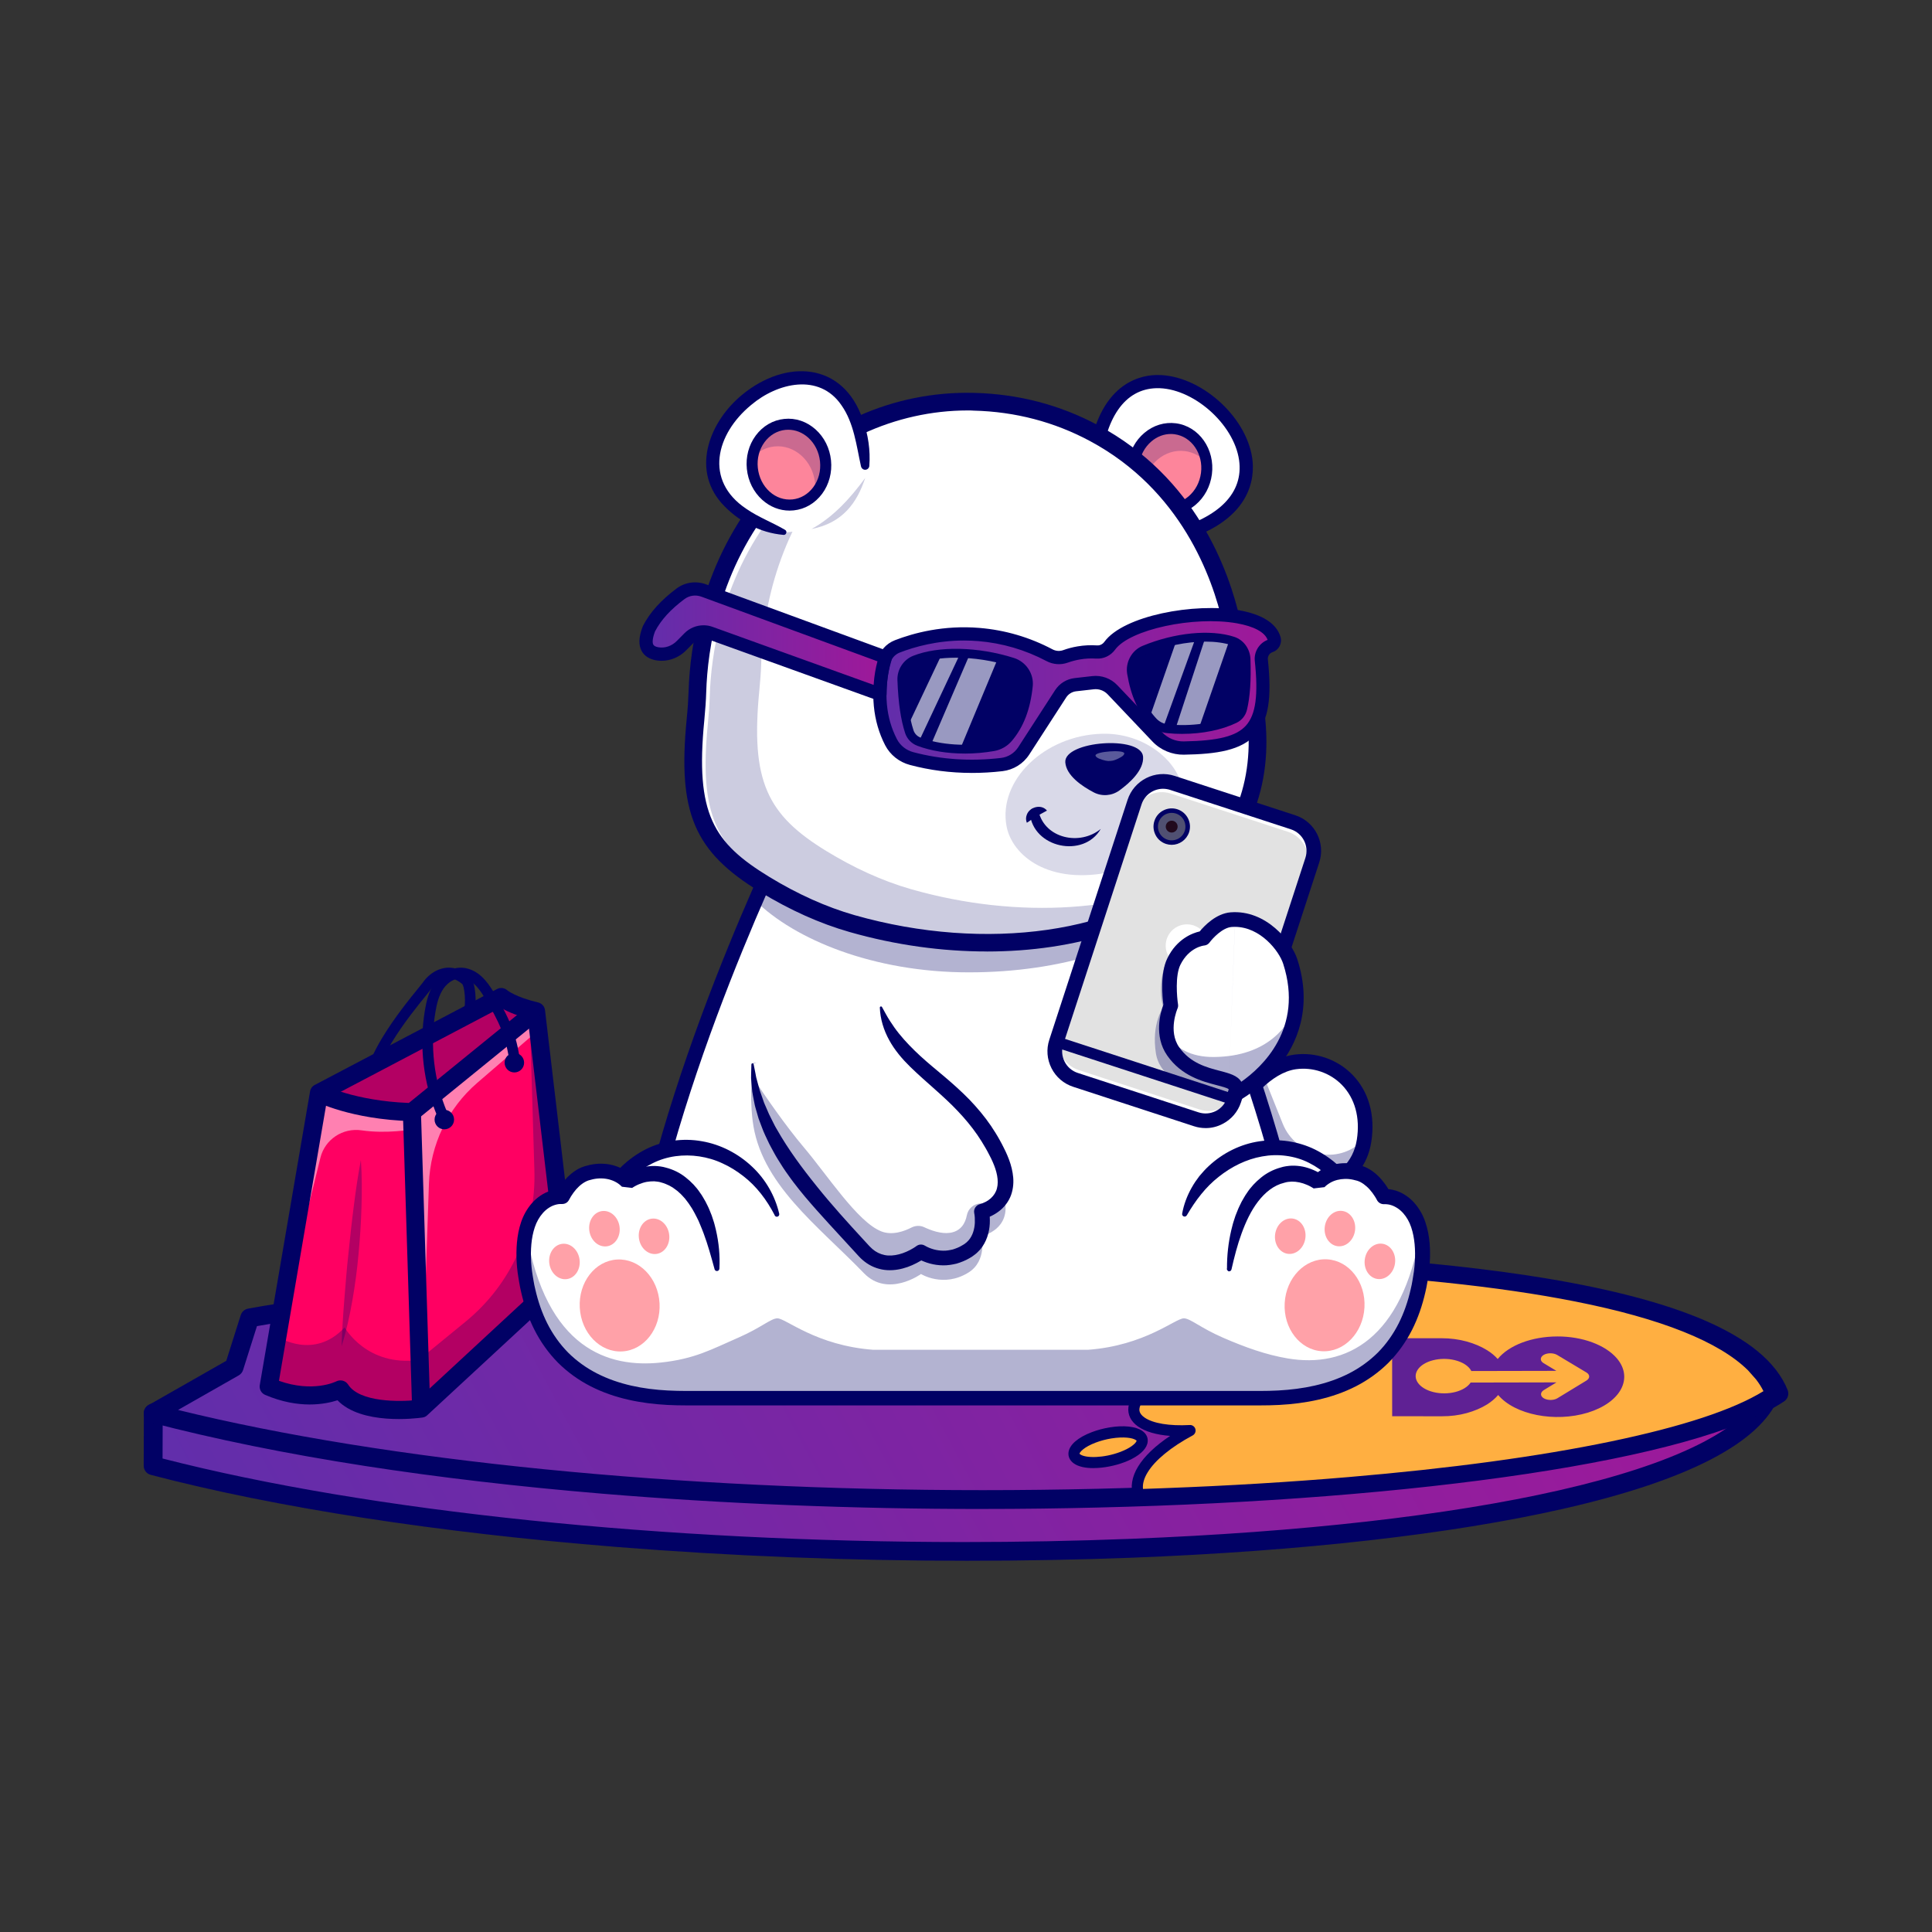 <?xml version="1.0" encoding="UTF-8"?> <svg xmlns="http://www.w3.org/2000/svg" xmlns:xlink="http://www.w3.org/1999/xlink" id="_Слой_1" data-name="Слой 1" viewBox="0 0 1000 1000"><rect x="0" y="0" width="1000" height="1000" fill="#333333" stroke="none"/><defs><style> .cls-1 { fill: #21091d; } .cls-1, .cls-2, .cls-3, .cls-4, .cls-5, .cls-6, .cls-7, .cls-8, .cls-9, .cls-10, .cls-11, .cls-12, .cls-13, .cls-14, .cls-15 { stroke-width: 0px; } .cls-2 { fill: #fd859b; } .cls-3 { fill: #5f2194; } .cls-4 { fill: url(#_Безымянный_градиент_4); } .cls-4, .cls-14 { fill-rule: evenodd; } .cls-5 { fill: #ffa1a8; } .cls-6 { fill: #505072; } .cls-16 { opacity: .15; } .cls-17 { opacity: .2; } .cls-18 { opacity: .3; } .cls-19 { opacity: .35; } .cls-20 { opacity: .6; } .cls-21 { opacity: .5; } .cls-7 { fill: #e2e2e2; } .cls-8 { fill: url(#_Безымянный_градиент_4-4); } .cls-9 { fill: url(#_Безымянный_градиент_4-3); } .cls-10 { fill: #ff0062; } .cls-11 { fill: #ffaf41; } .cls-12 { fill: #fff; } .cls-13 { fill: #e7e7e7; } .cls-14 { fill: url(#_Безымянный_градиент_4-2); } .cls-15 { fill: #010165; } </style><linearGradient id="_Безымянный_градиент_4" data-name="Безымянный градиент 4" x1="4498.8" y1="-5268.82" x2="5254.66" y2="-5268.82" gradientTransform="translate(-1319.26 7680.43) rotate(-28.15)" gradientUnits="userSpaceOnUse"><stop offset="0" stop-color="#612eab"></stop><stop offset="1" stop-color="#a01899"></stop></linearGradient><linearGradient id="_Безымянный_градиент_4-2" data-name="Безымянный градиент 4" x1="4511.61" y1="-5282.84" x2="5258.64" y2="-5282.84" xlink:href="#_Безымянный_градиент_4"></linearGradient><linearGradient id="_Безымянный_градиент_4-3" data-name="Безымянный градиент 4" x1="2509" y1="-1642.6" x2="2713.17" y2="-1642.6" gradientTransform="translate(-2053.52 2000)" xlink:href="#_Безымянный_градиент_4"></linearGradient><linearGradient id="_Безымянный_градиент_4-4" data-name="Безымянный градиент 4" x1="2387.9" y1="-1667.93" x2="2511.84" y2="-1667.93" gradientTransform="translate(-2053.52 2000)" xlink:href="#_Безымянный_градиент_4"></linearGradient></defs><path class="cls-15" d="M189.94,568.48c-3.03-7.19-.46-17.42,7.91-31.33,6.42-10.66,14.74-20.85,18.74-25.75,1.08-1.34,2.02-2.48,2.31-2.9,3.54-5.08,9.03-7.98,14.35-7.62,4.35.31,7.76,2.61,9.84,4.53,1.6,1.45,2.59,4.55,2.97,9.23.22,2.83.2,7.03-.57,9.54-2.53,8.09-7.14,9.43-10.2,10.31-1.19.35-1.93.57-2.22.97-.22.33-.7,1.49-.24,5.14l-5.45.68c-1.16-9.14,2.2-10.88,6.37-12.09,2.59-.75,4.81-1.38,6.46-6.66.35-1.12.59-3.93.37-7.14-.26-3.87-.99-5.6-1.23-5.95-2.02-1.82-4.33-2.92-6.5-3.08-3.34-.24-7.05,1.85-9.45,5.27-.42.59-1.27,1.65-2.57,3.23-3.91,4.79-12.09,14.79-18.28,25.09-7.19,11.95-9.8,21.07-7.56,26.37l-5.05,2.18Z"></path><g><g><path class="cls-4" d="M79.26,758.68l.07-27.27,49.92-22.1c146.3-26.83,744.4-94.53,786.96,11.87-37.13,92.86-565.81,108.5-836.95,37.51h0Z"></path><path class="cls-15" d="M500.64,807.86c-60.67,0-122.32-2.42-181.83-7.19-92.68-7.43-175.94-20.3-240.8-37.29-2.22-.57-3.71-2.61-3.63-4.88l.07-27.11c0-1.93,1.14-3.67,2.9-4.44l49.92-22.1c.35-.15.73-.26,1.1-.33,41.38-7.58,108.31-16.74,179.04-24.48,61.96-6.79,156.34-15.69,254.03-19.62,97.05-3.91,176.14-2.09,235.05,5.43,33.9,4.33,61.33,10.59,81.5,18.68,10.96,4.37,20.04,9.38,27,14.9,7.54,5.95,12.83,12.68,15.75,19.97.46,1.16.46,2.46,0,3.63-9.51,23.77-47.11,43.26-111.75,57.96-57.68,13.12-134.89,21.86-223.31,25.29-27.88,1.05-56.34,1.58-85.04,1.58ZM84.14,754.92c107.49,27.6,260.4,43.24,414.81,43.24,28.83,0,57.7-.55,86.38-1.67,87.83-3.43,164.42-12.09,221.53-25.07,29.88-6.79,54.01-14.68,71.72-23.45,16.88-8.35,27.75-17.36,32.34-26.83-5.14-10.7-17.42-20-36.52-27.62-19.42-7.76-46.03-13.84-79.12-18.04-58.38-7.45-136.91-9.23-233.42-5.34-169.41,6.83-353.77,29.71-431.13,43.84l-46.52,20.59-.07,20.35Z"></path></g><g><path class="cls-14" d="M79.26,731.55l41.92-23.88,8.09-25.51c146.3-26.83,748.97-67.24,791.53,39.18-90.27,59.77-570.4,81.19-841.55,10.22h0Z"></path><path class="cls-15" d="M508.66,781.05c-66.93,0-133.93-2.68-196.61-7.89-43.53-3.63-84.97-8.46-123.22-14.39-40.52-6.28-77.78-13.87-110.79-22.5-1.91-.51-3.34-2.11-3.6-4.09-.26-1.96.7-3.89,2.42-4.88l40.25-22.94,7.51-23.69c.55-1.71,2-2.99,3.76-3.32,38.3-7.03,105.56-14.59,179.92-20.24,60.87-4.61,154.6-10.13,255.61-10.22h2.44c96.11,0,174.88,4.99,234.17,14.83,34.08,5.67,61.66,12.99,81.96,21.78,10.99,4.77,20.11,10.06,27.07,15.75,7.54,6.15,12.83,12.96,15.73,20.24.86,2.15.09,4.59-1.82,5.87-11.47,7.6-29.07,14.7-52.34,21.14-22.19,6.13-49.46,11.67-81.06,16.41-62.58,9.4-139.4,15.43-222.1,17.4-19.64.48-39.46.73-59.28.73ZM92.16,729.79c107.84,26.54,259.3,41.51,416.54,41.51,19.62,0,39.31-.24,59.04-.7,82.31-1.98,158.69-7.95,220.89-17.29,60.12-9.03,103.45-20.68,125.88-33.82-5.65-10.06-17.69-19.14-35.9-27.03-19.58-8.48-46.39-15.58-79.7-21.12-58.76-9.76-137-14.7-232.56-14.7h-2.44c-164.73.15-350.47,15.47-430.91,29.77l-7.19,22.72c-.37,1.16-1.16,2.15-2.24,2.77l-31.42,17.89Z"></path></g><g><g><path class="cls-11" d="M663.5,654.97c-14.28,10.9-17.75,22.52-6.77,30.19,2.57,1.8,5.78,3.25,9.51,4.42-8.22,3.96-15.05,8.24-20.26,12.59-1.74.04-3.56.13-5.38.29-9.25.77-19.38,2.97-28.76,6.5-21.45,8.11-30.89,20.24-21.07,27.07,5.1,3.56,14.41,4.99,25.18,4.39-11.91,6.39-20.3,13.43-24.41,20.15-2.79,4.57-3.6,9.01-2.22,13.01,4.46-.13,8.9-.31,13.32-.46,33.22-1.25,65.26-3.19,95.45-5.73,104.24-8.81,186.31-25.07,218.28-46.25-1.25-3.12-3.01-6.13-5.23-8.99l-4.26-4.81c-32.5-32.39-128.61-47.48-243.37-52.36h0Z"></path><path class="cls-15" d="M589.32,776.46c-1.23,0-2.31-.77-2.72-1.93-1.65-4.75-.79-10.11,2.48-15.45,3.27-5.38,8.94-10.77,16.57-15.86-7.08-.55-12.79-2.2-16.55-4.83-3.74-2.59-5.52-6.17-5.03-10.09.97-7.84,10.96-16.08,26.74-22.04,9.25-3.49,19.73-5.87,29.53-6.68,1.52-.13,3.03-.22,4.55-.26,4.04-3.27,8.83-6.42,14.33-9.38-1.52-.73-2.9-1.54-4.15-2.42-6.24-4.35-7.62-9.38-7.71-12.85-.15-7.1,4.81-14.7,14.37-22,.53-.42,1.19-.62,1.87-.59,61.52,2.61,113.01,7.98,152.98,15.93,21.95,4.35,40.69,9.56,55.75,15.47,16.13,6.33,28.43,13.67,36.59,21.8l.13.13,4.26,4.81s.09.09.13.15c2.42,3.14,4.31,6.39,5.63,9.69.51,1.27.04,2.7-1.08,3.47-15.93,10.55-43.86,20.02-83.06,28.17-37.53,7.8-83.48,14.04-136.58,18.55-30.32,2.57-62.47,4.5-95.58,5.73-4.79.18-9.14.33-13.34.46-.02.02-.04.02-.09.02ZM615.96,737.57c1.27,0,2.42.86,2.77,2.09.37,1.3-.22,2.68-1.41,3.32-11.16,5.98-19.45,12.77-23.31,19.12-1.89,3.08-2.68,5.95-2.4,8.57,3.45-.11,7.08-.24,10.94-.4,33-1.23,65.08-3.16,95.32-5.73,52.87-4.48,98.59-10.68,135.9-18.44,36.8-7.67,63.37-16.41,78.99-26.04-1.01-2.04-2.29-4.09-3.82-6.06l-4.13-4.68c-14.96-14.85-45-26.85-89.32-35.64-39.46-7.84-90.29-13.14-151.06-15.78-7.4,5.84-11.4,11.73-11.29,16.66.07,3.1,1.82,5.87,5.25,8.26,2.29,1.58,5.21,2.94,8.72,4.02,1.12.35,1.93,1.36,2.02,2.53.09,1.16-.55,2.29-1.63,2.81-7.91,3.8-14.52,7.91-19.67,12.22-.51.42-1.12.66-1.78.66-1.74.04-3.49.13-5.21.29-9.29.77-19.23,3.03-27.99,6.33-15.16,5.73-22.5,12.85-23.07,17.36-.09.64-.33,2.61,2.61,4.66,4.37,3.05,12.9,4.46,23.38,3.89.07,0,.13,0,.18,0Z"></path></g><g><path class="cls-11" d="M626,685.97c1.1-.35,2.2-.73,3.27-1.12,13.49-5.1,19.4-12.7,13.25-17.01-5.67-3.96-19.62-3.71-32.32.31-1.1.35-2.2.73-3.27,1.14-13.47,5.1-19.4,12.7-13.23,17.01,5.69,3.93,19.62,3.69,32.3-.33h0Z"></path><path class="cls-15" d="M606.64,691.99c-4.59,0-10.63-.62-14.59-3.36-2.68-1.87-3.98-4.48-3.6-7.36.68-5.41,7.03-10.77,17.47-14.7,1.16-.44,2.29-.83,3.41-1.19,11.84-3.76,27.62-4.94,34.83.09,2.68,1.89,3.96,4.5,3.6,7.36-.68,5.41-7.05,10.77-17.49,14.7-1.05.4-2.2.79-3.41,1.19h0c-6.44,2.04-13.4,3.21-19.62,3.27-.18,0-.37,0-.59,0ZM629.49,667.82c-5.3,0-11.73.9-18.41,3.03-1.03.33-2.04.68-3.12,1.1-9.05,3.43-13.49,7.6-13.8,10.04-.04.31-.13,1.01,1.21,1.93,4.24,2.97,16.55,3.52,29.77-.68h0c1.12-.35,2.18-.73,3.12-1.08,9.05-3.41,13.49-7.6,13.8-10.04.04-.31.13-1.01-1.19-1.93-2.11-1.49-6.17-2.37-11.38-2.37ZM626,685.97h0Z"></path></g><g><path class="cls-11" d="M580.89,754.2c1.32-.51,2.5-1.03,3.6-1.58,6.24-3.21,8.57-7.19,5.12-9.6-2.77-1.93-8.57-2.35-14.81-1.34-2.86.46-5.8,1.23-8.61,2.29-8.86,3.34-12.77,8.37-8.7,11.18,4.07,2.81,14.55,2.4,23.4-.94h0Z"></path><path class="cls-15" d="M565.94,759.89c-4.04,0-7.67-.7-10.09-2.4-2.04-1.43-3.08-3.52-2.79-5.76.48-3.93,4.9-7.76,12.13-10.48,2.9-1.1,5.98-1.91,9.16-2.44,7.25-1.19,13.58-.51,16.9,1.82,1.96,1.36,2.97,3.3,2.81,5.43-.22,3.25-3.16,6.48-8.26,9.1-1.23.64-2.53,1.21-3.89,1.71h0c-4.81,1.82-10.72,3.01-15.97,3.01ZM558.76,752.44s.13.18.37.35c2.88,2.02,12.11,1.98,20.72-1.27h0c1.16-.44,2.26-.92,3.3-1.45,4.17-2.13,5.12-3.96,5.16-4.35-.02-.04-.13-.18-.37-.33-1.69-1.19-6.28-1.89-12.7-.86-2.75.44-5.54,1.19-8.04,2.13-6.31,2.37-8.39,5.05-8.44,5.78Z"></path></g></g><path class="cls-3" d="M806.02,691.75c-13.1.02-25.07,4.55-30.81,11.67-1.52-1.71-3.38-3.27-5.67-4.66-2.99-1.85-6.53-3.34-10.46-4.42-4.02-1.1-8.39-1.67-12.81-1.67l-25.71-.02.02,40.39,25.71.02c4.44.02,8.86-.53,12.9-1.65,3.91-1.08,7.45-2.59,10.46-4.44,2.33-1.47,4.26-3.12,5.8-4.92,8.64,10.26,29.4,14.33,46.39,9.14,16.99-5.23,23.73-17.75,15.12-28.02-5.98-7.05-17.91-11.47-30.94-11.43h0ZM821.1,714.6l-15.01,9.14c-1.91,1.16-5.05,1.16-7.01.02h0c-1.93-1.14-1.93-3.05-.02-4.24l6.57-4-44.43.09c-3.03,4.57-11.65,6.79-19.2,4.94s-11.23-7.03-8.2-11.6c3.03-4.57,11.65-6.79,19.2-4.94,4.11,1.01,7.25,3.05,8.57,5.63l44.01-.09-6.61-3.98c-1.93-1.14-1.93-3.05-.02-4.24h0c1.91-1.16,5.05-1.16,7.01-.02l15.12,9.05c1.96,1.14,1.98,3.05.02,4.24h0Z"></path></g><g><path class="cls-10" d="M293.48,659.21l-73.83,68.36-1.65,1.52s-32.59,4.55-41.79-9.93c0,0-15.23,7.91-37.11-1.47l4.44-25.91,1.03-6.11.02-.09,20.5-119.88,94.35-49.64s3.87,3.49,14.61,6.48c1.08.29,2.2.57,3.41.88l16.02,135.79h0Z"></path><g class="cls-18"><path class="cls-15" d="M293.48,659.21l-75.46,69.87s-32.59,4.55-41.79-9.93c0,0-15.23,7.91-37.11-1.47l4.44-25.91c.73.46,19.05,12.24,34.83-4.7,0,0,11.32,20.46,38.36,16.85l24.35-19.93c23.29-19.07,36.41-47.9,35.51-78l-2.53-83.43c1.08.29,2.2.57,3.41.88l16,135.77h0Z"></path></g><g class="cls-18"><path class="cls-15" d="M165.09,565.74s21.05,10.24,47.66,9.93l64.69-52.23s-6.13-1.93-18-7.34l-94.35,49.64h0Z"></path></g><g class="cls-21"><path class="cls-12" d="M278.36,533.48l-31.33,27c-15.25,13.14-24.3,32.06-25.01,52.16l-3.87,113.34-4.68-141.42s-13.29,2.42-26.28.51c-9.73-1.43-18.98,4.61-21.34,14.17l-21.27,86.35,20.5-119.88s22.81,11.27,47.68,9.95l64.67-52.23.92,10.04h0Z"></path></g><path class="cls-15" d="M220.05,733.3c-.44.22-.92.35-1.41.42-3.38.48-31.6,3.96-43.95-8.94-6.26,2.04-19.97,4.7-37.46-2.79-2-.86-3.14-2.97-2.77-5.1l26.02-151.97c.24-1.43,1.14-2.68,2.44-3.36l94.35-49.64c1.69-.92,3.87-.64,5.32.68h0s4.33,3.54,15.93,6.26c1.91.46,3.36,2.04,3.58,4.02l16.02,135.77c.18,1.49-.37,2.97-1.47,3.98l-75.48,69.87c-.31.33-.7.59-1.12.79h0ZM174.14,714.96c2.13-1.03,4.75-.33,6.04,1.67,5.89,9.25,26.59,9.01,35.77,8l72.6-67.24-15.36-130.21c-7.01-1.91-11.47-4.09-14.04-5.63l-89.8,47.24-24.96,145.92c17.51,6.22,29.2.53,29.73.26l.02-.02Z"></path><path class="cls-15" d="M215.25,579.84c-.68.33-1.43.48-2.18.46-31.42-.86-49.4-10.04-50.14-10.44l4.33-8.31c.15.09,16.35,8.26,44.36,9.34l62.89-51.11,5.91,7.27-64.23,52.21c-.31.24-.62.42-.94.57h0Z"></path><rect class="cls-15" x="210.92" y="575.6" width="9.36" height="153.52" transform="translate(-20.27 7.05) rotate(-1.79)"></rect><g class="cls-18"><path class="cls-15" d="M186.8,600.48c.57,8.13.55,16.24.31,24.32-.22,8.09-.79,16.17-1.52,24.21-.73,8.06-1.8,16.08-3.19,24.08-1.41,7.98-3.12,15.93-5.6,23.71.26-8.15.79-16.19,1.43-24.21.64-8.04,1.27-16.06,2.15-24.06.83-8.02,1.67-16.02,2.72-24.04,1.01-8.02,2.15-16.02,3.69-24.02h0Z"></path></g></g><path class="cls-12" d="M638.65,575.01s13.95-22.94,31.66-25.38c19.53-2.68,40.01,13.27,35.75,40.74-5.01,32.17-48.96,27.99-48.96,27.99l-18.46-43.35h0Z"></path><g class="cls-18"><path class="cls-15" d="M706.18,589.42h0c-4.28,33.18-49.09,28.96-49.09,28.96l-18.46-43.37s6.2-10.2,15.56-17.71l9.76,24.35c6.75,16.81,28.63,21.6,41.33,8.68.33-.26.62-.57.9-.9h0Z"></path></g><path class="cls-15" d="M662.69,622.43c-2.13,0-4.13-.09-5.95-.26-1.38-.13-2.59-1.01-3.14-2.29l-18.46-43.37c-.48-1.12-.4-2.42.24-3.45.62-1.01,15.12-24.52,34.39-27.16,11.05-1.52,22.32,2.33,30.13,10.26,8.53,8.66,12.02,21.03,9.89,34.81-3.87,25.12-29.84,31.47-47.09,31.47h0ZM659.68,614.74c8.59.33,38.78-.24,42.63-24.94,1.76-11.34-1.01-21.4-7.8-28.32-6.13-6.24-14.99-9.25-23.69-8.06-13.14,1.8-24.48,16.99-27.88,22l16.74,39.33h0Z"></path><path class="cls-12" d="M672.65,649.94h-341.29c4.46-24.39,10.96-49.35,18.39-73.43,11.51-37.38,25.25-72.66,37.09-100.59.53-1.25,1.05-2.5,1.58-3.71,3.98-9.27,7.69-17.69,11.03-24.98,8.9-19.58,14.9-31.38,14.9-31.38h175.28s6,11.8,14.92,31.38c3.25,7.14,6.9,15.34,10.77,24.39.53,1.25,1.05,2.5,1.6,3.78,11.89,28.02,25.73,63.52,37.33,101.14,7.4,24.06,13.91,49.02,18.39,73.41Z"></path><path class="cls-15" d="M672.65,653.74h-341.29c-1.12,0-2.2-.51-2.92-1.36s-1.03-2-.81-3.12c20.28-110.57,82.73-233.95,83.34-235.18.94-1.87,3.23-2.61,5.1-1.67,1.87.94,2.61,3.23,1.67,5.1-.62,1.21-60.91,120.32-81.81,228.61h332.12c-20.9-108.31-81.19-227.4-81.81-228.61-.94-1.87-.2-4.15,1.67-5.1s4.15-.2,5.1,1.67c.64,1.23,63.08,124.59,83.34,235.18.2,1.1-.09,2.24-.81,3.12-.7.86-1.78,1.36-2.9,1.36h0Z"></path><path class="cls-12" d="M402.16,628.54c-15.18-43.05-80.44-54.43-97.54,15.51-13.1,53.59,28.48,65.92,28.48,65.92h349.02s41.57-12.33,28.48-65.92c-17.1-69.94-82.35-58.54-97.54-15.51"></path><path class="cls-15" d="M400.97,628.98c-4.11-7.95-9.43-14.99-16.22-20.22-3.36-2.61-6.97-4.9-10.81-6.61-3.8-1.8-7.87-2.97-11.98-3.6-8.2-1.23-16.72-.2-24.15,3.54-3.71,1.82-7.16,4.22-10.31,7.01-3.08,2.88-5.82,6.15-8.22,9.69-4.75,7.14-8.06,15.36-10.33,23.84-1.21,4.24-2.02,8.55-2.55,12.85-.57,4.31-.66,8.64-.33,12.88.66,8.48,3.34,16.72,8.39,23.38,2.48,3.34,5.49,6.31,8.88,8.79,1.69,1.25,3.47,2.37,5.32,3.38.92.48,1.87.97,2.81,1.38.48.22.94.42,1.41.59.44.18.99.37,1.3.46l-1.08-.15h349.02l-1.08.15c.31-.09.86-.31,1.3-.46.46-.2.94-.37,1.41-.59.94-.42,1.89-.9,2.81-1.38,1.85-.99,3.63-2.13,5.32-3.38,3.38-2.5,6.39-5.45,8.88-8.79,5.05-6.66,7.73-14.9,8.39-23.38.33-4.24.22-8.57-.33-12.88-.53-4.31-1.34-8.61-2.55-12.85-2.29-8.48-5.56-16.68-10.28-23.86-2.4-3.56-5.12-6.86-8.17-9.76-3.12-2.83-6.57-5.27-10.28-7.12-3.71-1.91-7.76-3.08-11.87-3.63-4.11-.57-8.31-.44-12.41.31-8.22,1.45-15.91,5.32-22.5,10.57-3.32,2.61-6.35,5.65-9.05,9.01-2.72,3.34-5.14,7.01-7.43,10.9l-.02.02c-.35.62-1.14.81-1.76.46-.46-.29-.7-.81-.62-1.32.81-4.66,2.53-9.21,4.88-13.4.62-1.03,1.19-2.11,1.89-3.1l2.13-2.94c.77-.94,1.6-1.82,2.4-2.75.79-.92,1.71-1.74,2.59-2.59,7.16-6.64,16.35-11.29,26.17-12.7,4.9-.73,9.91-.75,14.81-.04,4.9.75,9.71,2.2,14.13,4.42,4.42,2.22,8.48,5.08,12.11,8.37,3.54,3.38,6.66,7.12,9.34,11.14,5.3,8.06,8.83,17.01,11.27,26.08,1.3,4.53,2.18,9.21,2.77,13.93.62,4.72.75,9.56.35,14.39-.73,9.62-3.87,19.42-9.87,27.33-2.94,3.98-6.5,7.45-10.46,10.37-1.98,1.47-4.04,2.79-6.22,3.96-1.1.57-2.18,1.12-3.32,1.63-.57.26-1.14.48-1.74.73-.62.24-1.12.44-1.91.68-.33.11-.68.15-1.01.15h-349.15c-.35,0-.7-.07-1.03-.15-.79-.24-1.3-.44-1.91-.68-.59-.24-1.16-.46-1.74-.73-1.14-.51-2.24-1.05-3.32-1.63-2.18-1.16-4.24-2.48-6.22-3.96-3.96-2.92-7.51-6.39-10.46-10.37-6-7.91-9.16-17.71-9.87-27.33-.37-4.83-.24-9.67.35-14.39s1.47-9.4,2.77-13.93l.94-3.41c.31-1.14.75-2.24,1.12-3.36l1.14-3.36,1.36-3.3c1.78-4.42,4.09-8.64,6.66-12.7,1.41-1.98,2.7-4,4.33-5.82,1.49-1.93,3.25-3.63,4.97-5.38,3.6-3.32,7.65-6.24,12.09-8.5,8.9-4.48,19.31-5.93,29.05-4.17,9.78,1.67,18.83,6.42,25.88,13.05,7.12,6.59,12.06,15.34,14.17,24.48.15.68-.26,1.36-.94,1.52-.57.13-1.16-.15-1.41-.66l-.02-.09h0Z"></path><path class="cls-12" d="M636.35,656.75c2.86-26.68,12.83-45.59,28.87-48.96,9.56-2,17.34,3.96,17.34,3.96,0,0,7.12-8.75,21.07-4.61,8.04,2.4,12.7,12.15,12.7,12.15,0,0,7.43-1.05,13.73,6.81,6.99,8.7,7.01,22.94,5.6,33.09-8.9,64.4-65.41,64.4-85.28,64.4h-293.23c-19.86,0-76.38,0-85.28-64.4-1.41-10.13-1.38-24.37,5.6-33.09,6.31-7.87,13.73-6.81,13.73-6.81,0,0,4.66-9.76,12.7-12.15,13.95-4.15,21.07,4.61,21.07,4.61,0,0,7.76-5.95,17.34-3.96,16.06,3.34,26.02,22.28,28.87,48.96"></path><ellipse class="cls-5" cx="320.73" cy="675.71" rx="20.68" ry="23.82" transform="translate(-36.87 18.77) rotate(-3.17)"></ellipse><ellipse class="cls-5" cx="292.13" cy="652.95" rx="7.89" ry="9.21" transform="translate(-90.12 48.33) rotate(-8.2)"></ellipse><ellipse class="cls-5" cx="312.83" cy="635.98" rx="7.89" ry="9.21" transform="translate(-87.49 51.11) rotate(-8.2)"></ellipse><ellipse class="cls-5" cx="338.51" cy="639.92" rx="7.89" ry="9.21" transform="translate(-87.79 54.81) rotate(-8.2)"></ellipse><ellipse class="cls-5" cx="685.59" cy="675.61" rx="23.82" ry="20.68" transform="translate(-26.89 1322.79) rotate(-86.83)"></ellipse><ellipse class="cls-5" cx="714.21" cy="652.85" rx="9.21" ry="7.89" transform="translate(-33.81 1266.67) rotate(-81.8)"></ellipse><ellipse class="cls-5" cx="693.52" cy="635.89" rx="9.21" ry="7.89" transform="translate(-34.77 1231.64) rotate(-81.8)"></ellipse><ellipse class="cls-5" cx="667.82" cy="639.83" rx="9.21" ry="7.89" transform="translate(-60.71 1209.58) rotate(-81.8)"></ellipse><path class="cls-15" d="M635.09,656.62c-.04-6.68.68-13.38,2.24-20,.44-1.65.79-3.32,1.36-4.94l.79-2.44.97-2.42c.59-1.63,1.43-3.16,2.18-4.77.4-.77.88-1.52,1.32-2.29s.9-1.52,1.43-2.24c1.93-2.99,4.48-5.71,7.38-8.04,2.88-2.35,6.37-4.15,10.04-5.16,1.8-.59,3.82-.86,5.78-.97,1.98-.04,3.93.13,5.84.51,1.89.4,3.71,1.01,5.47,1.76.88.37,1.71.79,2.57,1.25.42.24.83.46,1.25.75.2.13.42.26.64.42l.33.22.4.29-5.63.66c.18-.2.26-.31.37-.42s.22-.24.31-.33c.2-.2.4-.42.59-.57.4-.37.81-.7,1.23-1.03.83-.66,1.69-1.23,2.59-1.74,1.8-1.03,3.74-1.8,5.71-2.31,3.98-1.03,8.15-.94,11.93-.09.94.24,1.85.46,2.83.75l1.54.57c.51.22.97.46,1.45.7,1.89,1.01,3.52,2.24,4.97,3.6,1.45,1.36,2.68,2.83,3.82,4.37.57.77,1.1,1.56,1.6,2.37.51.83.94,1.58,1.45,2.61l-4.02-2.18c.53-.07.73-.07,1.03-.07.31-.02.57,0,.83,0,.55.02,1.08.07,1.6.13,1.03.13,2.07.35,3.05.66,1.98.59,3.82,1.52,5.47,2.64,3.34,2.24,5.82,5.3,7.71,8.61,1.87,3.32,2.94,6.88,3.67,10.39.7,3.52.99,7.05,1.01,10.53.04,3.49-.2,6.94-.64,10.37-.2,1.71-.53,3.38-.79,5.08-.24,1.69-.64,3.36-1.01,5.03-1.52,6.68-3.74,13.27-6.88,19.47-3.14,6.2-7.23,11.98-12.15,16.96-4.97,4.94-10.72,9.07-16.92,12.24-12.44,6.35-26.21,8.92-39.68,9.65-3.38.18-6.75.24-10.06.24h-296.61c-3.32,0-6.7-.07-10.06-.24-13.47-.73-27.25-3.3-39.68-9.65-6.2-3.16-11.95-7.3-16.92-12.24-4.92-4.99-9.01-10.77-12.15-16.96-3.14-6.2-5.36-12.79-6.88-19.47-.37-1.67-.77-3.34-1.01-5.03-.26-1.69-.59-3.34-.81-5.08-.44-3.43-.66-6.88-.64-10.37.04-3.49.33-7.01,1.01-10.53.7-3.52,1.8-7.08,3.67-10.39,1.89-3.32,4.39-6.35,7.73-8.59,1.65-1.12,3.49-2.02,5.47-2.61.99-.31,2-.51,3.03-.64.53-.07,1.05-.11,1.58-.13.29,0,.55-.02.83,0,.31.02.51.02,1.03.09l-3.96,2.13c.51-1.01.94-1.76,1.45-2.59.51-.81,1.03-1.58,1.6-2.35,1.14-1.52,2.37-2.99,3.85-4.33,1.45-1.34,3.1-2.57,4.97-3.56.48-.24.94-.48,1.45-.68l1.54-.55c.97-.29,1.87-.48,2.81-.73,3.78-.83,7.89-.86,11.82.15,1.96.53,3.87,1.27,5.65,2.29.88.53,1.74,1.08,2.57,1.71.42.31.81.66,1.21,1.01.2.18.4.37.59.57.09.09.2.2.31.31s.2.22.37.42l-5.3-.62c.55-.4.88-.64,1.32-.9.42-.26.81-.51,1.23-.75.83-.46,1.67-.88,2.53-1.25,1.74-.75,3.54-1.36,5.41-1.78,1.89-.4,3.82-.62,5.8-.59,1.96.07,4,.31,5.8.86,3.69.94,7.23,2.66,10.17,5.01,2.94,2.31,5.54,5.01,7.51,8,.55.73,1.03,1.47,1.47,2.24s.92,1.52,1.34,2.31c.77,1.58,1.63,3.12,2.24,4.77l.97,2.42.81,2.46c.59,1.63.92,3.32,1.36,4.97,1.54,6.66,2.18,13.4,1.82,20.13-.04.7-.64,1.25-1.34,1.21-.57-.02-1.03-.42-1.16-.94-1.74-6.35-3.43-12.57-5.65-18.5-.57-1.47-1.12-2.94-1.74-4.37l-.9-2.15-1.03-2.07c-.64-1.41-1.45-2.7-2.18-4.04-.37-.66-.83-1.25-1.23-1.89-.42-.64-.81-1.27-1.27-1.82l-1.34-1.76-1.47-1.6c-.46-.57-1.03-1.01-1.54-1.49-.53-.48-1.03-.99-1.63-1.36-.57-.4-1.12-.86-1.69-1.23l-1.8-1.03c-1.25-.55-2.48-1.16-3.82-1.49-1.34-.46-2.57-.59-3.91-.7-1.32-.02-2.66.07-4,.31-1.34.26-2.66.7-3.96,1.23-.64.26-1.27.57-1.89.9-.29.18-.62.33-.88.51-.26.15-.62.4-.73.48l-5.3-.62s-.02-.02-.07-.07c-.04-.04-.07-.09-.13-.13-.11-.11-.2-.2-.33-.31-.22-.22-.48-.42-.73-.64-.51-.42-1.08-.79-1.65-1.12-1.16-.68-2.44-1.16-3.76-1.52-2.66-.66-5.52-.7-8.37-.07-.7.2-1.45.35-2.11.55l-.86.31c-.29.13-.57.29-.86.42-1.14.59-2.24,1.41-3.3,2.37-1.05.97-2.02,2.09-2.9,3.3-.44.59-.86,1.23-1.27,1.87-.37.62-.79,1.34-1.05,1.85-.68,1.36-2.07,2.13-3.47,2.13h-1.08c-.29.02-.57.02-.88.07-.59.09-1.19.2-1.8.4-1.19.35-2.33.92-3.41,1.65-2.15,1.43-3.98,3.6-5.34,6-1.38,2.42-2.26,5.25-2.86,8.17-.59,2.94-.83,6.02-.88,9.12-.04,3.1.18,6.24.57,9.36.18,1.56.51,3.12.75,4.7.22,1.58.59,3.12.94,4.66,1.41,6.17,3.43,12.15,6.24,17.71,2.81,5.56,6.42,10.66,10.74,15.05,4.37,4.35,9.45,8,14.99,10.83,11.14,5.69,23.84,8.15,36.63,8.81,3.21.18,6.42.22,9.69.24h296.53c3.27,0,6.48-.07,9.69-.24,12.77-.68,25.49-3.14,36.63-8.81,5.54-2.83,10.61-6.48,14.99-10.83,4.33-4.39,7.93-9.49,10.74-15.05,2.81-5.56,4.86-11.56,6.24-17.71.35-1.54.73-3.08.94-4.66.24-1.56.55-3.14.75-4.7.4-3.12.62-6.24.57-9.36-.02-3.1-.29-6.17-.88-9.12-.59-2.92-1.47-5.76-2.86-8.17-1.36-2.4-3.21-4.55-5.36-5.95-1.08-.7-2.22-1.27-3.41-1.63-.59-.18-1.19-.31-1.78-.37-.31-.04-.59-.04-.86-.07h-.99c-1.56.02-2.94-.86-3.6-2.18-.24-.48-.66-1.23-1.05-1.82-.4-.64-.83-1.25-1.27-1.85-.9-1.19-1.87-2.31-2.92-3.25s-2.15-1.74-3.27-2.33c-.29-.13-.57-.29-.86-.4l-.86-.31c-.66-.18-1.41-.35-2.11-.53-2.83-.62-5.67-.53-8.26.13-1.3.35-2.55.83-3.69,1.52-.57.35-1.12.7-1.63,1.1-.26.2-.51.4-.73.62-.13.11-.22.2-.31.31-.07.04-.09.09-.13.13s-.09.09-.04.04l-5.63.66-.31-.2c-.13-.09-.26-.18-.42-.26-.29-.18-.57-.35-.88-.51-.62-.33-1.23-.64-1.87-.9-1.27-.55-2.59-.97-3.89-1.25-1.32-.29-2.64-.42-3.96-.42-1.32.07-2.57.18-3.91.62-5.36,1.25-9.95,5.03-13.58,9.76-3.65,4.77-6.31,10.5-8.48,16.46-2.18,5.98-3.78,12.24-5.23,18.63-.15.68-.83,1.12-1.52.97-.51-.31-.9-.83-.9-1.38h0Z"></path><g class="cls-18"><path class="cls-15" d="M735.69,659.19c-8.9,64.4-65.41,64.4-85.28,64.4h-293.25c-19.86,0-76.38,0-85.28-64.4-.9-6.44-1.21-14.57.48-21.84,10.26,61.3,42.96,70.69,69.5,67.92,17.82-1.87,26.43-6.88,40.28-12.9,11.82-5.14,16.85-9.98,20.24-10,4.35-.02,20.02,14.08,49.64,16.28h111.1c29.62-2.2,45.29-16.33,49.64-16.28,3.38.02,8.42,4.86,20.24,10,11.65,5.05,22.21,8.83,33.44,10.74,30.23,5.14,59.46-9.89,68.8-65.77,1.69,7.27,1.36,15.4.46,21.84h0Z"></path></g><g class="cls-18"><path class="cls-15" d="M615.32,471.58c-27.33,17.78-64.53,31.71-113.89,31.71s-90.13-17.05-110.41-37.07c3.98-9.27,5.12-11.71,8.46-19.03,8.9-19.58,14.9-31.38,14.9-31.38h175.28s6,11.8,14.92,31.38c3.23,7.14,6.88,15.34,10.74,24.39h0Z"></path></g><g class="cls-18"><path class="cls-15" d="M517.87,633.61c-3.63,4.94-9.78,6.2-9.78,6.2,0,0,2.94,12.77-6.81,18.85-12.92,8.04-24.57.77-24.57.77,0,0-17.14,12.39-29.55-.44-24.06-24.9-53.66-46.32-57.61-78.99-1.8-14.96.09-27.27,0-29.73l66.4-9.89c8.55,30.74,42.36,35.42,60.95,72.23,5.27,10.39,3.98,16.94.97,21.01h0Z"></path></g><path class="cls-12" d="M517.87,620.49c-3.63,5.25-9.78,6.57-9.78,6.57,0,0,2.94,13.56-6.81,20.02-12.92,8.55-24.57.83-24.57.83,0,0-17.14,13.16-29.55-.48-24.06-26.46-52.05-54.21-56.91-88.82-.35-2.55-.59-5.14-.7-7.76l66.4-29.49c8.55,32.67,42.36,37.64,60.95,76.75,5.27,11.07,3.98,18.06.97,22.37h0Z"></path><g class="cls-18"><path class="cls-15" d="M508.09,627.06s2.94,13.56-6.81,20.02c-12.92,8.55-24.57.83-24.57.83,0,0-17.14,13.16-29.55-.48-24.06-26.46-52.05-54.21-56.91-88.82,6.09,9.16,16.39,24.1,25.84,35.29,12.2,14.41,27.73,38.52,39.97,43.42,5.71,2.29,12.02-.04,15.73-1.96,2.07-1.05,4.5-1.14,6.59-.15,3.36,1.58,8.66,3.56,13.27,2.9,5.84-.83,8.02-5.19,8.77-9.03.66-3.43,3.47-5.98,6.97-6.2,3.25-.2,7.16-.81,10.5-2.42-3.65,5.27-9.8,6.61-9.8,6.59h0Z"></path></g><path class="cls-15" d="M456.52,521.24c1.41,2.5,2.64,4.94,4.15,7.23,1.47,2.29,2.99,4.48,4.68,6.55,3.34,4.15,7.08,7.93,11.07,11.62,4.02,3.69,8.35,7.19,12.68,10.85,4.31,3.67,8.61,7.49,12.68,11.67,4.02,4.2,7.82,8.7,11.12,13.54,1.63,2.44,3.21,4.92,4.61,7.49.7,1.3,1.43,2.57,2.04,3.89l.97,1.98c.33.66.62,1.38.92,2.07,1.19,2.81,2.18,5.78,2.7,8.99.55,3.16.57,6.68-.4,10.11-.92,3.45-3.03,6.64-5.69,8.92-1.32,1.14-2.77,2.11-4.26,2.88-.75.4-1.52.75-2.31,1.05-.4.15-.79.31-1.21.44-.44.13-.77.24-1.41.4l2.99-4.66c.15.75.22,1.25.29,1.87.07.57.11,1.16.15,1.74.07,1.14.07,2.31.02,3.45-.13,2.31-.53,4.66-1.34,6.97-.81,2.29-2,4.55-3.65,6.48-.42.48-.88.92-1.32,1.36-.44.46-.92.86-1.43,1.23-.51.37-1.01.79-1.49,1.1l-1.49.88c-1.98,1.16-4.2,2.02-6.44,2.7-2.29.55-4.64.94-7.01.9-2.35-.02-4.7-.35-6.94-.97-1.12-.31-2.22-.68-3.32-1.14-.55-.22-1.08-.46-1.6-.75-.57-.29-1.01-.53-1.71-.97l4.42-.15c-.46.35-.77.55-1.16.81-.37.24-.73.48-1.1.7-.73.44-1.47.86-2.24,1.25-1.52.79-3.08,1.49-4.72,2.07-3.25,1.14-6.83,1.85-10.55,1.63-3.69-.2-7.45-1.47-10.53-3.56-1.52-1.05-2.92-2.24-4.13-3.56l-3.14-3.43c-8.26-9.07-16.79-18.02-24.83-27.55-2.02-2.35-3.93-4.86-5.84-7.32-.97-1.23-1.85-2.53-2.77-3.8-.9-1.3-1.85-2.55-2.68-3.87-1.67-2.68-3.43-5.3-4.9-8.11-.75-1.41-1.54-2.77-2.24-4.17l-2.04-4.31c-.7-1.41-1.25-2.9-1.82-4.39-.55-1.49-1.14-2.94-1.67-4.44l-1.32-4.57c-.2-.77-.46-1.52-.62-2.29l-.46-2.33c-.29-1.56-.62-3.1-.86-4.66-.18-1.58-.29-3.14-.44-4.72-.07-.79-.15-1.56-.18-2.35l.04-2.37c.02-1.56.09-3.12.13-4.68.02-.33.29-.57.59-.57.26,0,.51.2.55.46l.02.04c.31,1.52.64,3.01.9,4.5l.42,2.24c.18.75.4,1.47.59,2.2.4,1.45.81,2.92,1.19,4.37.46,1.43,1.01,2.83,1.49,4.26l.73,2.11c.24.7.59,1.38.88,2.07l1.78,4.11c.64,1.36,1.34,2.68,2,4l1.01,2c.33.66.75,1.3,1.12,1.96,5.89,10.39,13.07,20.04,20.68,29.47,7.58,9.47,15.8,18.52,24.15,27.6l3.1,3.36c.88.94,1.82,1.74,2.83,2.44,2.02,1.34,4.31,2.13,6.75,2.29,2.44.13,5.03-.33,7.56-1.21,1.27-.44,2.5-.99,3.74-1.63.62-.31,1.21-.66,1.78-1.01.29-.18.57-.35.86-.55.26-.18.59-.4.73-.51,1.3-.97,3.01-1.01,4.33-.2l.09.04c.15.09.59.35.92.51.37.18.75.35,1.14.53.77.33,1.58.59,2.4.83,1.63.46,3.32.68,4.99.7,1.67.04,3.32-.26,4.94-.64,1.6-.51,3.19-1.1,4.66-2l1.12-.66c.37-.22.62-.46.92-.7.31-.22.62-.44.86-.75.26-.26.53-.53.77-.81.94-1.14,1.67-2.5,2.18-4.02.51-1.52.81-3.16.88-4.88.02-.86.02-1.71-.02-2.59-.02-.44-.07-.86-.11-1.27-.04-.4-.13-.9-.18-1.12-.42-2.09.88-4.09,2.9-4.64l.09-.02s.4-.11.64-.2c.26-.09.51-.18.77-.29.53-.2,1.03-.44,1.52-.7.99-.53,1.91-1.14,2.68-1.85,1.56-1.43,2.66-3.14,3.16-5.14,1.08-4-.13-9.01-2.2-13.65-.29-.59-.53-1.16-.81-1.76l-.92-1.8c-.59-1.21-1.25-2.37-1.91-3.54-1.32-2.35-2.77-4.59-4.26-6.81-3.05-4.42-6.5-8.55-10.24-12.48-7.45-7.91-16.24-14.74-24.52-22.81-4.13-4.04-8.04-8.59-10.9-13.82-2.88-5.21-4.66-11.03-4.86-16.85-.02-.33.24-.62.57-.62.24-.02.46.11.57.31h0Z"></path><path class="cls-12" d="M597.17,497.99c.07-.55.11-.97.15-1.27l-.15,1.27Z"></path><path class="cls-13" d="M423.05,459.15c7.45,9.12,18.52,18.87,34.94,26.79l8.97-42.89c-9.36,1.78-27.25,6.13-43.9,16.11h0Z"></path><g><g><path class="cls-12" d="M566.1,242.27c9.67-107.51,142.58,8.81,40.85,35.51-17.23-.51-35.86-17.93-40.85-35.51Z"></path><path class="cls-15" d="M606.92,281.21c-1.52,0-2.9-1.01-3.32-2.55-.48-1.82.62-3.71,2.44-4.17,25.16-6.59,37.68-19.49,35.31-36.32-2.68-18.92-24.28-37.73-42.8-37.24-16.35.42-26.68,15.23-29.05,41.68-.18,1.89-1.82,3.27-3.71,3.1-1.89-.18-3.27-1.82-3.1-3.71,3.82-42.52,26.24-47.66,35.71-47.9h.86c21.73,0,45.79,21.09,48.91,43.13,1.36,9.67.2,33.29-40.34,43.9-.31.04-.59.09-.9.09h0Z"></path><ellipse class="cls-2" cx="605.61" cy="242.68" rx="20.94" ry="19.05" transform="translate(285.57 811.22) rotate(-82.46)"></ellipse><g class="cls-17"><path class="cls-15" d="M613.41,233.5c-10.42-1.38-20.11,6.79-21.62,18.26-.26,1.93-.24,3.85-.02,5.67-3.89-4.37-5.93-10.63-5.05-17.25,1.52-11.47,11.21-19.64,21.62-18.26,8.66,1.14,15.1,8.53,16.15,17.58-2.83-3.21-6.66-5.41-11.07-6h0Z"></path></g><path class="cls-15" d="M605.14,266.46c-.9,0-1.8-.07-2.7-.18-11.98-1.58-20.3-13.45-18.59-26.46.83-6.26,3.82-11.84,8.46-15.75,4.7-3.98,10.53-5.73,16.37-4.97,11.98,1.58,20.3,13.45,18.59,26.46-.83,6.26-3.82,11.84-8.46,15.75-3.98,3.36-8.75,5.14-13.67,5.14ZM606.02,224.63c-3.58,0-7.08,1.32-10,3.8-3.54,2.99-5.84,7.3-6.48,12.15h0c-1.3,9.89,4.83,18.87,13.67,20.06,4.24.55,8.48-.75,11.93-3.67,3.54-2.99,5.84-7.3,6.48-12.15,1.3-9.89-4.83-18.87-13.67-20.06-.66-.09-1.3-.13-1.93-.13ZM586.71,240.21h0Z"></path></g><g><path class="cls-12" d="M648.28,359.15c-2.57-12.63-7.98-24.5-10.81-37.09-5.73-25.53-22.59-71.74-71.1-97.82-21.73-11.69-43.37-15.84-62.29-16.33-40.34-1.01-79.06,16.48-104.97,47.09-.15.18-.31.37-.46.55-32.04,38.19-37.05,81.5-37.71,102.26-.15,4.88-.53,9.73-.99,14.59-4.75,48.32,4.22,66.05,35.82,85.32,14.15,8.64,29.29,15.73,45.24,20.28,108.81,31.05,229.27-11.05,207.27-118.85h0Z"></path><g class="cls-17"><path class="cls-15" d="M471.68,460.27c-15.49-4.44-30.17-11.34-43.92-19.75-30.65-18.76-39.35-36.08-34.72-83.26.46-4.72.83-9.49.97-14.24.64-20.28,5.56-62.56,36.69-99.85.15-.18.31-.35.46-.53,4.42-5.23,9.21-10.06,14.33-14.5-15.4,7.78-29.29,18.57-40.67,31.9-.15.18-.31.35-.46.53-31.44,37.29-36.37,79.54-37,99.82-.15,4.75-.51,9.49-.97,14.24-4.66,47.18,4.15,64.49,35.16,83.28,13.91,8.44,28.76,15.36,44.41,19.8,68.36,19.38,141.4,9.54,179.48-27.64-40.08,22.24-98.46,25.99-153.75,10.2h0Z"></path></g><path class="cls-15" d="M510.77,492.48c-23.09,0-47.22-3.27-70.99-10.06-15.34-4.37-30.94-11.36-46.36-20.79-34.23-20.87-42.76-41-37.97-89.67.53-5.32.83-9.98.97-14.28.7-22.83,6.7-66.82,38.76-105.05l.48-.57c27.09-31.99,66.62-49.77,108.57-48.71,22.94.57,44.58,6.24,64.34,16.88,50.21,26.98,67.52,74.77,73.39,100.86,1.3,5.78,3.14,11.36,5.1,17.25,2.13,6.42,4.33,13.05,5.73,19.93,7.95,39.05-1.71,72.51-27.95,96.81-26.35,24.39-68.12,37.42-114.06,37.42ZM500.86,212.45c-37.46,0-74.01,16.88-98.24,45.53l-.4.48c-30.34,36.17-35.99,77.89-36.67,99.54-.13,4.5-.48,9.36-1.01,14.9-4.75,48.43,4.68,63.3,33.64,80.97,14.74,8.99,29.58,15.64,44.12,19.8,68.18,19.42,139.05,9.27,176.33-25.27,23.77-22.02,32.48-52.54,25.2-88.29h0c-1.3-6.33-3.32-12.44-5.45-18.87-1.93-5.84-3.93-11.89-5.34-18.11-5.52-24.57-21.8-69.54-68.8-94.81-18.48-9.93-38.74-15.25-60.25-15.78-1.05-.09-2.11-.09-3.14-.09h0Z"></path><path class="cls-12" d="M447.84,241.26c-6.48-107.76-142.78,4.57-41.88,34.28,17.23,0,36.37-16.85,41.88-34.28Z"></path><path class="cls-15" d="M405.56,276.86c-12.33-1.03-23.95-7.34-32.19-16.55-15.73-18.13-5.67-42.63,10.94-56.12,22.32-18.28,51.99-17.14,62.27,12.99,2.77,7.71,4,15.86,3.38,23.97-.09,1.19-1.12,2.09-2.33,2-.99-.07-1.78-.81-1.98-1.76-2.4-10.85-3.63-22.43-10.13-31.66-11.47-16.77-33.14-11.65-46.74-.11-18.15,14.92-24.5,39.09-2.46,53.77,6.31,4.35,13.29,6.92,19.97,10.83,1.36.68.73,2.79-.75,2.64h0Z"></path><ellipse class="cls-2" cx="408.35" cy="240.5" rx="19.05" ry="20.94" transform="translate(-22.32 42.73) rotate(-5.83)"></ellipse><g class="cls-17"><path class="cls-15" d="M400.8,231.09c10.46-1.08,19.89,7.4,21.07,18.9.2,1.93.13,3.85-.13,5.67,4.02-4.26,6.24-10.46,5.56-17.1-1.16-11.51-10.61-19.97-21.07-18.9-8.7.88-15.34,8.09-16.68,17.1,2.94-3.12,6.83-5.21,11.25-5.67h0Z"></path></g><path class="cls-15" d="M408.68,264.29c-5.14,0-10.09-1.93-14.13-5.56-4.5-4.04-7.34-9.73-7.98-16s.99-12.41,4.59-17.29c3.67-4.94,8.9-8.02,14.77-8.61,5.87-.62,11.62,1.34,16.22,5.45,4.5,4.04,7.34,9.73,7.98,16,.64,6.26-.99,12.41-4.59,17.29-3.67,4.94-8.9,8.02-14.77,8.61-.7.07-1.41.11-2.09.11h0ZM408,222.43c-.51,0-.99.02-1.49.07-4.24.44-8.06,2.68-10.77,6.33-2.75,3.74-4,8.46-3.49,13.32.51,4.86,2.68,9.23,6.11,12.33,3.36,3.03,7.56,4.44,11.82,4.02,4.24-.44,8.06-2.68,10.77-6.33,2.75-3.74,4-8.46,3.49-13.32-.51-4.86-2.68-9.23-6.11-12.33-2.97-2.66-6.59-4.09-10.33-4.09h0Z"></path><g class="cls-17"><path class="cls-15" d="M420.04,273.82c16.08-3.14,23.53-13.49,27.8-26.46-8.06,11.05-16.99,20.52-27.8,26.46Z"></path></g></g><path class="cls-9" d="M574.43,334.21c12.9-17.67,79.28-23.47,85.1-3.6.46,1.54-.37,3.16-1.89,3.69h0c-3.12,1.03-5.1,4.11-4.75,7.38,3.85,36.8-5.36,44.93-40.12,45.53-5.16.09-10.15-2.02-13.71-5.76l-23.25-24.43c-2.59-2.72-6.31-4.07-10.02-3.65l-9.1,1.03c-3.14.35-5.98,2.11-7.69,4.77l-19.09,29.51c-2.55,3.93-6.72,6.53-11.38,7.08-15.89,1.87-31.47.97-46.65-3.08-4.57-1.21-8.46-4.24-10.61-8.44-5.8-11.25-7.54-24.81-3.85-41.38.83-3.76,3.49-6.86,7.1-8.24,9.21-3.56,24.04-7.67,42.25-6.15,16.02,1.34,28.54,6.5,36.5,10.72,2.55,1.34,5.54,1.6,8.24.62,1.98-.73,4.28-1.36,6.88-1.8,3.47-.59,6.61-.64,9.27-.48,2.64.11,5.19-1.16,6.77-3.32h0Z"></path><path class="cls-15" d="M502.97,400.06c-10.99,0-21.71-1.38-32.01-4.13-5.54-1.47-10.2-5.19-12.79-10.17-6.44-12.48-7.84-27.18-4.15-43.7,1.08-4.88,4.53-8.88,9.18-10.68,9.71-3.76,25.18-7.91,43.77-6.37,13.25,1.1,25.97,4.83,37.82,11.1,1.71.9,3.71,1.05,5.47.42,2.42-.88,4.94-1.54,7.47-1.96,3.32-.57,6.7-.73,10.09-.51,1.45.11,2.88-.59,3.8-1.85h0c9.91-13.6,46.6-20.35,69.65-16.35,12.04,2.09,19.47,6.86,21.51,13.78.99,3.34-.81,6.81-4.09,7.89-1.58.53-2.61,2.11-2.44,3.78,2.11,20.15.31,31.38-6.2,38.72-7.43,8.39-20.28,10.31-37.29,10.59-6.06.09-12.04-2.37-16.26-6.83l-23.2-24.43c-1.85-1.93-4.5-2.9-7.16-2.59l-9.1,1.03c-2.13.24-4.04,1.41-5.21,3.23l-19.09,29.51c-3.1,4.79-8.15,7.93-13.84,8.61-5.36.62-10.68.92-15.93.92h0ZM498.99,331.53c-13.97,0-25.6,3.25-33.29,6.24-2.53.99-4.39,3.14-4.99,5.78-3.36,15.12-2.22,27.91,3.56,39.07,1.69,3.27,4.77,5.71,8.46,6.7,14.39,3.82,29.64,4.83,45.37,2.99,3.65-.42,6.9-2.44,8.9-5.52l19.09-29.51c2.29-3.54,6-5.84,10.2-6.31l9.1-1.03c4.79-.55,9.6,1.21,12.9,4.68l23.25,24.43c2.9,3.05,6.97,4.77,11.16,4.7,17.97-.31,27.33-2.7,32.28-8.28,5.01-5.67,6.37-15.67,4.5-33.44-.48-4.68,2.29-9.16,6.64-10.83-1.45-4-7.1-7.03-15.97-8.59-22.41-3.91-55.35,3.23-62.95,13.62-2.31,3.16-5.95,4.9-9.78,4.66-2.83-.18-5.69-.04-8.48.44-2.13.37-4.24.92-6.28,1.65-3.58,1.3-7.6.99-11.01-.81-11.01-5.82-22.85-9.29-35.18-10.33-2.57-.2-5.05-.31-7.47-.31h0Z"></path><path class="cls-15" d="M592.29,336.4c14.68-6.11,33.31-8.75,45.9-4.59,3.96,1.3,6.64,5.1,6.79,9.43.31,9.49,0,18.3-1.74,25.6-.55,2.33-2.09,4.24-4.17,5.25-10.26,4.97-23.62,6.31-34.85,5.12-2.79-.29-5.41-1.6-7.36-3.69-6.31-6.68-9.51-15.32-11.14-24.96-.9-5.19,1.91-10.22,6.57-12.15h0Z"></path><path class="cls-15" d="M524.13,342.73c-16.55-5.23-37.16-6.53-50.63-1.16-4.22,1.67-6.9,5.87-6.72,10.42.37,9.98,1.41,19.2,3.87,26.72.79,2.4,2.61,4.28,4.97,5.19,11.62,4.39,26.37,4.72,38.56,2.59,3.03-.53,5.8-2.13,7.78-4.46,6.39-7.51,9.25-16.83,10.31-27.09.55-5.49-2.9-10.55-8.13-12.2h0Z"></path><g class="cls-20"><path class="cls-12" d="M469.81,375.96l17.75-37.53h9.38l-21.36,45.44c-3.47-1.34-5.08-4.24-5.78-7.91Z"></path></g><g class="cls-20"><polygon class="cls-12" points="502.05 338.43 481.72 385.76 496.95 387.76 516.55 340.67 502.05 338.43"></polygon></g><g class="cls-20"><polygon class="cls-12" points="623.95 329.79 608.33 377.49 620.5 377.1 636.39 331.26 623.95 329.79"></polygon></g><g class="cls-20"><polygon class="cls-12" points="608.99 331.35 595.04 371.41 602 376.72 618.99 329.79 608.99 331.35"></polygon></g><path class="cls-15" d="M612,379.87c-2.68,0-5.38-.13-8.04-.42-3.32-.35-6.44-1.91-8.79-4.39-6.02-6.37-9.84-14.94-11.73-26.17-1.03-6.11,2.33-12.26,7.95-14.59,16.55-6.88,35.18-8.7,47.48-4.66,4.83,1.58,8.17,6.22,8.37,11.51.37,11.16-.2,19.49-1.8,26.21-.7,2.99-2.68,5.45-5.41,6.77-7.69,3.71-17.78,5.73-28.04,5.73h0ZM623.98,332.1c-9.62,0-20.74,2.22-30.81,6.42h0c-3.69,1.54-5.89,5.58-5.21,9.62,1.74,10.31,5.19,18.08,10.55,23.77,1.58,1.69,3.71,2.75,5.95,2.99,12.06,1.27,24.63-.55,33.62-4.9,1.47-.7,2.55-2.07,2.94-3.71,1.52-6.33,2.04-14.26,1.69-25.01-.11-3.38-2.22-6.33-5.23-7.32-3.85-1.25-8.48-1.87-13.51-1.87h0ZM592.29,336.4h0Z"></path><path class="cls-15" d="M499.39,390.04c-8.94,0-17.56-1.36-24.57-4.02-3.03-1.14-5.34-3.56-6.33-6.59-2.26-6.92-3.54-15.62-3.98-27.36-.22-5.54,3.08-10.61,8.15-12.63,13.12-5.21,33.57-4.77,52.16,1.12h0c6.28,2,10.37,8.13,9.73,14.59-1.21,11.91-4.75,21.18-10.83,28.35-2.35,2.75-5.58,4.61-9.14,5.23-5.03.88-10.17,1.32-15.21,1.32h0ZM494.73,340.43c-7.78,0-14.9,1.08-20.39,3.25-3.3,1.3-5.41,4.61-5.27,8.22.42,11.29,1.63,19.6,3.76,26.1.57,1.74,1.89,3.1,3.6,3.76,10.24,3.87,24.19,4.79,37.38,2.48,2.5-.44,4.79-1.76,6.44-3.69,5.47-6.42,8.66-14.88,9.76-25.84.44-4.33-2.33-8.44-6.55-9.78h0c-9.43-2.99-19.53-4.5-28.72-4.5h0Z"></path><path class="cls-8" d="M455.44,359.3l-87.8-31.64c-3.8-1.36-8.06-.42-10.9,2.46l-4,4.04c-3.27,3.32-7.95,5.03-12.55,4.24-5.67-.97-7.38-5.08-4.31-12.99,3.74-7.21,9.54-13.01,16.37-18.11,3.43-2.57,7.95-3.14,11.98-1.67l94.09,34.52c-1.45,4.94-2.79,10.2-2.88,19.14h0Z"></path><path class="cls-15" d="M455.44,362.73c-.4,0-.79-.07-1.16-.2l-87.8-31.64c-2.55-.92-5.41-.26-7.3,1.65l-4,4.04c-4.17,4.22-10,6.15-15.56,5.21-3.52-.62-6-2.2-7.43-4.7-1.8-3.16-1.63-7.38.51-12.9.04-.11.09-.22.15-.33,3.58-6.92,9.27-13.23,17.36-19.27,4.35-3.25,10.04-4.04,15.21-2.15l94.09,34.52c1.69.62,2.61,2.44,2.11,4.17-1.41,4.77-2.66,9.76-2.72,18.22,0,1.12-.55,2.15-1.47,2.79-.59.4-1.27.59-1.98.59h0ZM364.14,323.64c1.56,0,3.14.26,4.66.81l83.39,30.06c.33-5.01,1.08-8.79,1.98-12.22l-91.1-33.44c-2.99-1.1-6.26-.64-8.75,1.21-7.27,5.43-12.15,10.77-15.29,16.77-1.71,4.53-1.19,6.31-.86,6.86.37.64,1.25,1.1,2.64,1.34,3.36.57,6.92-.64,9.51-3.27l4-4.04c2.61-2.64,6.2-4.07,9.82-4.07h0Z"></path></g><path class="cls-15" d="M226.42,577.93c-3.63-8.59-6.04-17.69-7.14-27.07-1.1-9.38-.88-18.81.66-27.99.77-4.57,1.98-9.87,5.12-14.35,3.54-5.08,9.03-7.98,14.35-7.62,4.35.31,7.76,2.61,9.84,4.53,2.57,2.35,4.46,5.16,6.11,7.84,7.78,12.68,12.06,21.84,13.95,36.78l-5.45.68c-1.76-14.02-5.65-22.32-13.18-34.59-1.43-2.35-3.05-4.77-5.12-6.66-2.04-1.85-4.35-2.97-6.53-3.1-3.34-.24-7.05,1.85-9.45,5.27-2.5,3.6-3.54,8.15-4.2,12.13-2.92,17.34-.75,35.82,6.11,52.03l-5.08,2.11Z"></path><circle class="cls-15" cx="229.98" cy="579.49" r="5.05"></circle><circle class="cls-15" cx="266.23" cy="550.05" r="5.05"></circle><g><g class="cls-16"><path class="cls-15" d="M612.26,410.41c1.65,23.91-20.68,37.22-36.06,40.67-33.49,7.51-52.41-8.42-55.22-23.45-4.42-23.64,19.53-47,49.4-47.84,22.15-.64,40.78,14.77,41.88,30.61h0Z"></path></g><g><g><path class="cls-15" d="M591.65,391.64c.51,6.83-6.68,13.45-12.28,17.51-3.87,2.81-9.03,3.19-13.27.97-6.13-3.21-14.19-8.7-14.7-15.53-.81-11.14,39.44-14.06,40.25-2.94h0Z"></path><g class="cls-19"><path class="cls-12" d="M581.92,389.93c.09,1.27-2.66,2.59-4.77,3.43-1.47.57-3.38.7-4.9.35-2.22-.51-5.12-1.43-5.21-2.7-.15-2.04,14.72-3.14,14.88-1.08Z"></path></g></g><g><path class="cls-15" d="M569.75,429.06c-10.83,8.86-28.81,4.94-32.15-8.94-.7-2.77-4.83-2.04-4.57.79,1.63,18,27.82,23.51,36.72,8.15h0Z"></path><path class="cls-15" d="M541.91,419.57c-2.86-3.58-9.07-1.91-10.46,2.2-.51,1.3-.51,2.72.04,4.09.7-.37,1.14-.77,1.63-1.1,2.7-1.98,5.8-3.6,8.79-5.19h0Z"></path></g></g></g><g><g><path class="cls-7" d="M679.26,445.19l-16.06,49.24-24.46,74.95c-.2.62-.44,1.21-.7,1.78-3.27,6.99-11.34,10.61-18.87,8.15l-62.47-20.39c-8.15-2.66-12.61-11.43-9.95-19.58l40.52-124.19c2.66-8.15,11.43-12.61,19.58-9.95l62.47,20.39c8.15,2.68,12.61,11.45,9.95,19.6h0Z"></path><path class="cls-12" d="M640.39,564.31l-1.65,5.08c-2.66,8.15-11.43,12.61-19.58,9.93l-62.47-20.39c-8.15-2.66-12.61-11.43-9.95-19.58l1.65-5.08c-2.66,8.15,1.8,16.92,9.95,19.58l62.47,20.39c8.15,2.68,16.92-1.78,19.58-9.93Z"></path><path class="cls-12" d="M679.26,445.19l-40.52,124.19c-1.74,5.32-6.06,9.05-11.12,10.26,4.28-1.49,7.87-4.9,9.38-9.56l39.33-120.52c2.59-7.91-1.74-16.41-9.65-19.01l-60.62-19.78c-7.91-2.59-16.41,1.74-19.01,9.65l-39.33,120.52c-1.52,4.68-.64,9.56,1.98,13.29-3.38-3.98-4.68-9.56-2.94-14.88l40.52-124.19c2.66-8.15,11.43-12.61,19.58-9.93l62.47,20.39c8.13,2.64,12.59,11.4,9.93,19.56h0Z"></path><path class="cls-15" d="M623.98,583.89c-2.02,0-4.04-.31-6.02-.97l-62.47-20.39c-4.9-1.6-8.9-5.01-11.23-9.62-2.33-4.59-2.75-9.84-1.14-14.74l40.52-124.19c3.3-10.13,14.24-15.69,24.37-12.37l62.47,20.39c10.13,3.3,15.69,14.24,12.37,24.37l-40.52,124.19c-1.6,4.9-5.01,8.9-9.62,11.23-2.72,1.41-5.71,2.13-8.72,2.11h0ZM602.02,408.26c-4.94,0-9.56,3.14-11.16,8.09l-40.52,124.19c-.97,2.99-.73,6.15.7,8.97,1.43,2.81,3.85,4.88,6.83,5.84l62.47,20.39h0c2.99.97,6.15.73,8.97-.68,2.81-1.41,4.88-3.85,5.84-6.83l40.52-124.19c2-6.15-1.36-12.79-7.51-14.79l-62.47-20.39c-1.23-.4-2.46-.59-3.67-.59h0Z"></path><g><circle class="cls-6" cx="606.46" cy="427.8" r="8.26" transform="translate(-36.53 798.43) rotate(-65.16)"></circle><path class="cls-1" d="M609.39,428.8c-.53,1.6-2.26,2.5-3.87,1.98s-2.5-2.26-1.98-3.87c.53-1.6,2.26-2.5,3.87-1.98,1.63.53,2.5,2.26,1.98,3.87Z"></path><path class="cls-15" d="M606.46,437.28c-.97,0-1.96-.15-2.92-.46-2.4-.79-4.35-2.44-5.47-4.7-1.12-2.26-1.34-4.79-.55-7.21.79-2.4,2.44-4.35,4.7-5.47,2.24-1.14,4.81-1.34,7.21-.55,4.94,1.6,7.65,6.94,6.04,11.89h0c-1.34,3.98-5.03,6.5-9.01,6.5h0ZM606.46,420.74c-1.1,0-2.2.26-3.21.77-1.69.86-2.94,2.33-3.54,4.13-.59,1.8-.44,3.74.42,5.43s2.33,2.94,4.13,3.54c3.74,1.21,7.76-.83,8.97-4.55h0c1.21-3.74-.83-7.76-4.55-8.97-.75-.24-1.47-.35-2.22-.35ZM614.33,430.43h0Z"></path></g><path class="cls-12" d="M621.95,497.47c-2.83,2.68-7.01,3.76-10.99,2.46-5.78-1.89-8.94-8.11-7.05-13.89,1.89-5.78,8.11-8.94,13.89-7.05,3.98,1.3,6.7,4.64,7.43,8.48-.04-.02-.11-.04-.15-.07-2.77-.9-5.73.62-6.64,3.38-.9,2.77.62,5.73,3.38,6.64.02.02.07.04.13.04h0Z"></path><path class="cls-15" d="M638.76,572.09c-.29,0-.59-.04-.88-.13l-92-30.02c-1.49-.48-2.31-2.09-1.82-3.58s2.09-2.31,3.58-1.82l92,30.02c1.49.48,2.31,2.09,1.82,3.58-.37,1.21-1.49,1.98-2.7,1.96h0Z"></path></g><g class="cls-18"><path class="cls-15" d="M663.2,494.43l-24.46,74.95c-.2.62-.44,1.21-.7,1.78-4.02-4.94-24.28-2.66-35.99-17.45-2.15-2.7-3.27-5.63-3.74-8.44-2.46-15.51,3.82-23.88,3.82-23.88,0,0-4.39-13.1,3.45-27.6,6.15-11.38,17.45-8.17,17.45-8.17,0,0,4.15-6.64,12.83-7.25,11.47-.81,21.07,7.62,27.33,16.06h0Z"></path></g><path class="cls-12" d="M670.76,521.09h0c-2.72,30.54-31.71,45.48-31.71,45.48,5.23-11.8-19.01-4.13-31.77-22.32-1.89-2.7-2.88-5.63-3.3-8.44-1.21-7.98,2.07-15.29,2.07-15.29,0,0-2.33-14.9,1.54-22.79,5.56-11.32,15.43-12.09,15.43-12.09,0,0,6.53-8.99,14.22-9.6,16.04-1.25,27.88,13.25,30.61,21.69,2.79,8.59,3.54,16.39,2.92,23.36h0Z"></path><g class="cls-18"><path class="cls-15" d="M670.76,521.09c-2.72,30.52-31.71,45.48-31.71,45.48,5.23-11.8-19.01-4.13-31.77-22.32-1.89-2.7-2.88-5.63-3.3-8.44,4.72,6.66,12.33,11.45,24.5,11.29,28.1-.31,38.58-16.63,42.28-26.02h0Z"></path></g><path class="cls-15" d="M639.05,570.35c-.94,0-1.89-.35-2.61-1.03-1.16-1.1-1.52-2.83-.86-4.31.29-.66.37-1.03.4-1.23-.83-.73-4.02-1.54-6.37-2.15-7.19-1.87-18.04-4.7-25.42-15.23-7.21-10.26-3.43-22.65-2.02-26.39-.51-3.89-1.74-16.28,2.04-23.99,5.01-10.2,13.14-13.1,16.74-13.91,2.37-2.86,8.46-9.29,16.02-9.89,18.37-1.43,31.55,15.12,34.52,24.3h0c8.24,25.51-.57,44.17-9.43,55.33-9.47,11.93-20.76,17.84-21.23,18.08-.59.29-1.19.42-1.78.42h0ZM635.97,563.67,639.16,479.73c-.55,0-1.08.02-1.65.07-4.83.37-9.91,5.93-11.45,8.04-.66.9-1.67,1.47-2.77,1.56-.29.02-7.84.88-12.33,9.98-2.75,5.58-1.8,16.72-1.21,20.52.11.73.02,1.47-.29,2.15-.04.11-5.01,11.6.88,20,5.78,8.24,14.28,10.46,21.12,12.24,4.83,1.27,9.05,2.37,11.03,5.63,10.59-7.43,32.52-27.49,21.69-61.06h0c-2.13-6.68-11.87-19.12-25.03-19.12h0Z"></path></g></svg> 